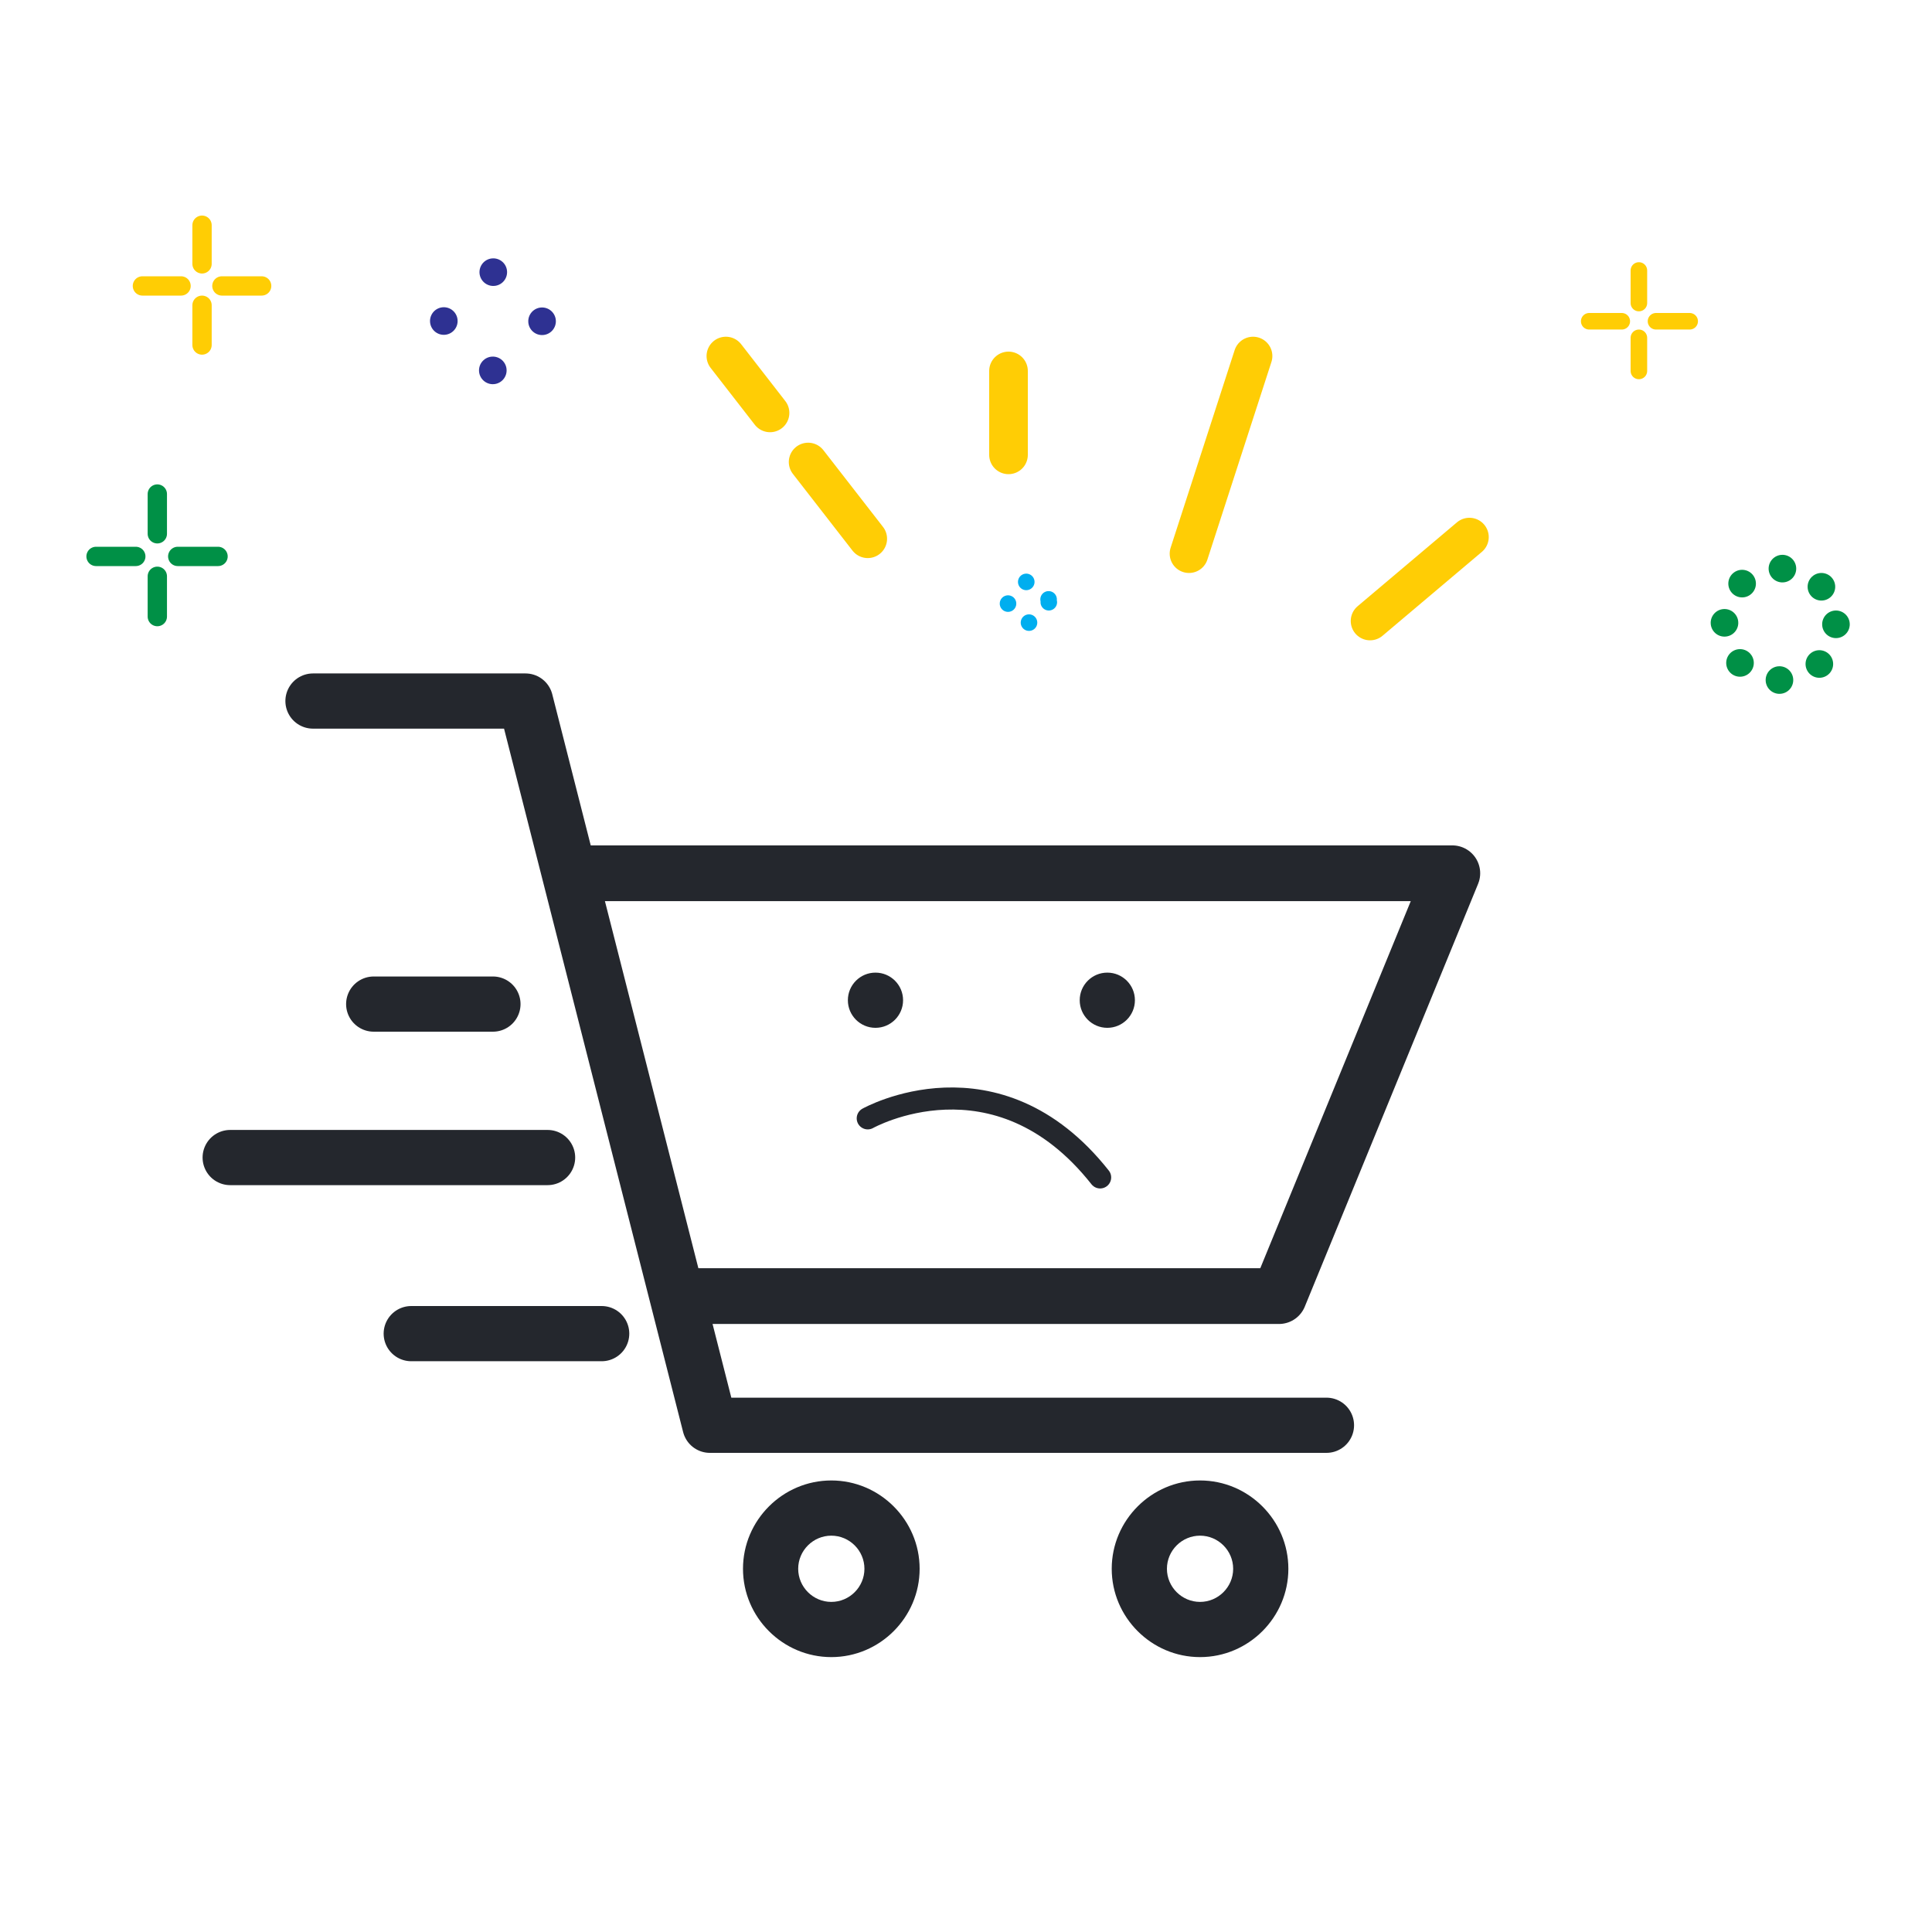 <?xml version="1.0" encoding="UTF-8"?>
<svg id="Layer_1" xmlns="http://www.w3.org/2000/svg" version="1.1" viewBox="0 0 350 350">
  <!-- Generator: Adobe Illustrator 29.6.0, SVG Export Plug-In . SVG Version: 2.1.1 Build 207)  -->
  <defs>
    <style>
      .st0, .st1, .st2, .st3, .st4, .st5, .st6, .st7, .st8, .st9 {
        fill: none;
        stroke-linecap: round;
      }

      .st0, .st2 {
        stroke: #ffcd04;
      }

      .st0, .st2, .st3, .st4, .st8, .st9 {
        stroke-miterlimit: 10;
      }

      .st0, .st9 {
        stroke-width: 3px;
      }

      .st10 {
        fill: #24272d;
      }

      .st1 {
        stroke-width: 10.1px;
      }

      .st1, .st5, .st6, .st7 {
        stroke-linejoin: round;
      }

      .st1, .st5, .st7 {
        stroke: #24272d;
      }

      .st2, .st4 {
        stroke-width: 3.5px;
      }

      .st3 {
        stroke: #2e3192;
        stroke-dasharray: 0 14;
      }

      .st3, .st8 {
        stroke-width: 5px;
      }

      .st4, .st8 {
        stroke: #009046;
      }

      .st5 {
        stroke-width: 4px;
      }

      .st6 {
        stroke: #ffcd05;
        stroke-width: 7px;
      }

      .st7 {
        stroke-width: 10px;
      }

      .st8 {
        stroke-dasharray: 0 8;
      }

      .st9 {
        stroke: #00aeef;
        stroke-dasharray: 0 5.7;
      }
    </style>
  </defs>
  <g>
    <circle class="st10" cx="158.6" cy="181.2" r="5"/>
    <circle class="st10" cx="200.6" cy="181.2" r="5"/>
  </g>
  <line class="st4" x1="28.5" y1="89.5" x2="28.5" y2="96.7"/>
  <line class="st4" x1="32.2" y1="100.8" x2="39.5" y2="100.8"/>
  <line class="st4" x1="28.5" y1="104.4" x2="28.5" y2="111.7"/>
  <line class="st4" x1="24.6" y1="100.8" x2="17.4" y2="100.8"/>
  <line class="st0" x1="296.9" y1="49" x2="296.9" y2="54.9"/>
  <line class="st0" x1="300" y1="58.2" x2="306.1" y2="58.2"/>
  <line class="st0" x1="296.9" y1="61.2" x2="296.9" y2="67.2"/>
  <line class="st0" x1="293.8" y1="58.2" x2="287.9" y2="58.2"/>
  <line class="st2" x1="36.6" y1="40.8" x2="36.6" y2="47.8"/>
  <line class="st2" x1="40.2" y1="51.8" x2="47.4" y2="51.8"/>
  <line class="st2" x1="36.6" y1="55.3" x2="36.6" y2="62.5"/>
  <line class="st2" x1="32.8" y1="51.8" x2="25.8" y2="51.8"/>
  <circle class="st8" cx="322.5" cy="113.1" r="10.1"/>
  <path class="st9" d="M190,109.1c0,2-1.6,3.7-3.7,3.7s-3.7-1.6-3.7-3.7,1.6-3.7,3.7-3.7,3.7,1.6,3.7,3.7Z"/>
  <circle class="st3" cx="89.3" cy="58.2" r="8.9"/>
  <line class="st6" x1="227" y1="64.5" x2="215.4" y2="100.3"/>
  <line class="st6" x1="266.2" y1="97.3" x2="248.2" y2="112.5"/>
  <line class="st6" x1="182.7" y1="67.2" x2="182.7" y2="82.4"/>
  <line class="st6" x1="131.5" y1="64.5" x2="139.5" y2="74.8"/>
  <line class="st6" x1="146.4" y1="83.7" x2="157.2" y2="97.6"/>
  <g>
    <polyline class="st7" points="56.7 127 95.2 127 128.6 258.2 240.3 258.2"/>
    <polyline class="st1" points="103.3 158.2 263.1 158.2 231.7 234.8 122.8 234.8"/>
    <path class="st5" d="M157.2,202.6s23.3-13.1,42.1,10.7"/>
    <path class="st10" d="M150.6,278.2c3.3,0,6,2.7,6,6s-2.7,6-6,6-6-2.7-6-6,2.7-6,6-6M150.6,268.2c-8.8,0-16,7.2-16,16s7.2,16,16,16,16-7.2,16-16-7.2-16-16-16h0Z"/>
    <line class="st7" x1="67.7" y1="181.9" x2="89.3" y2="181.9"/>
    <line class="st7" x1="41.7" y1="209.7" x2="99.2" y2="209.7"/>
    <line class="st7" x1="74.5" y1="241.6" x2="109" y2="241.6"/>
    <path class="st10" d="M217.4,278.2c3.3,0,6,2.7,6,6s-2.7,6-6,6-6-2.7-6-6,2.7-6,6-6M217.4,268.2c-8.8,0-16,7.2-16,16s7.2,16,16,16,16-7.2,16-16-7.2-16-16-16h0Z"/>
  </g>
</svg>